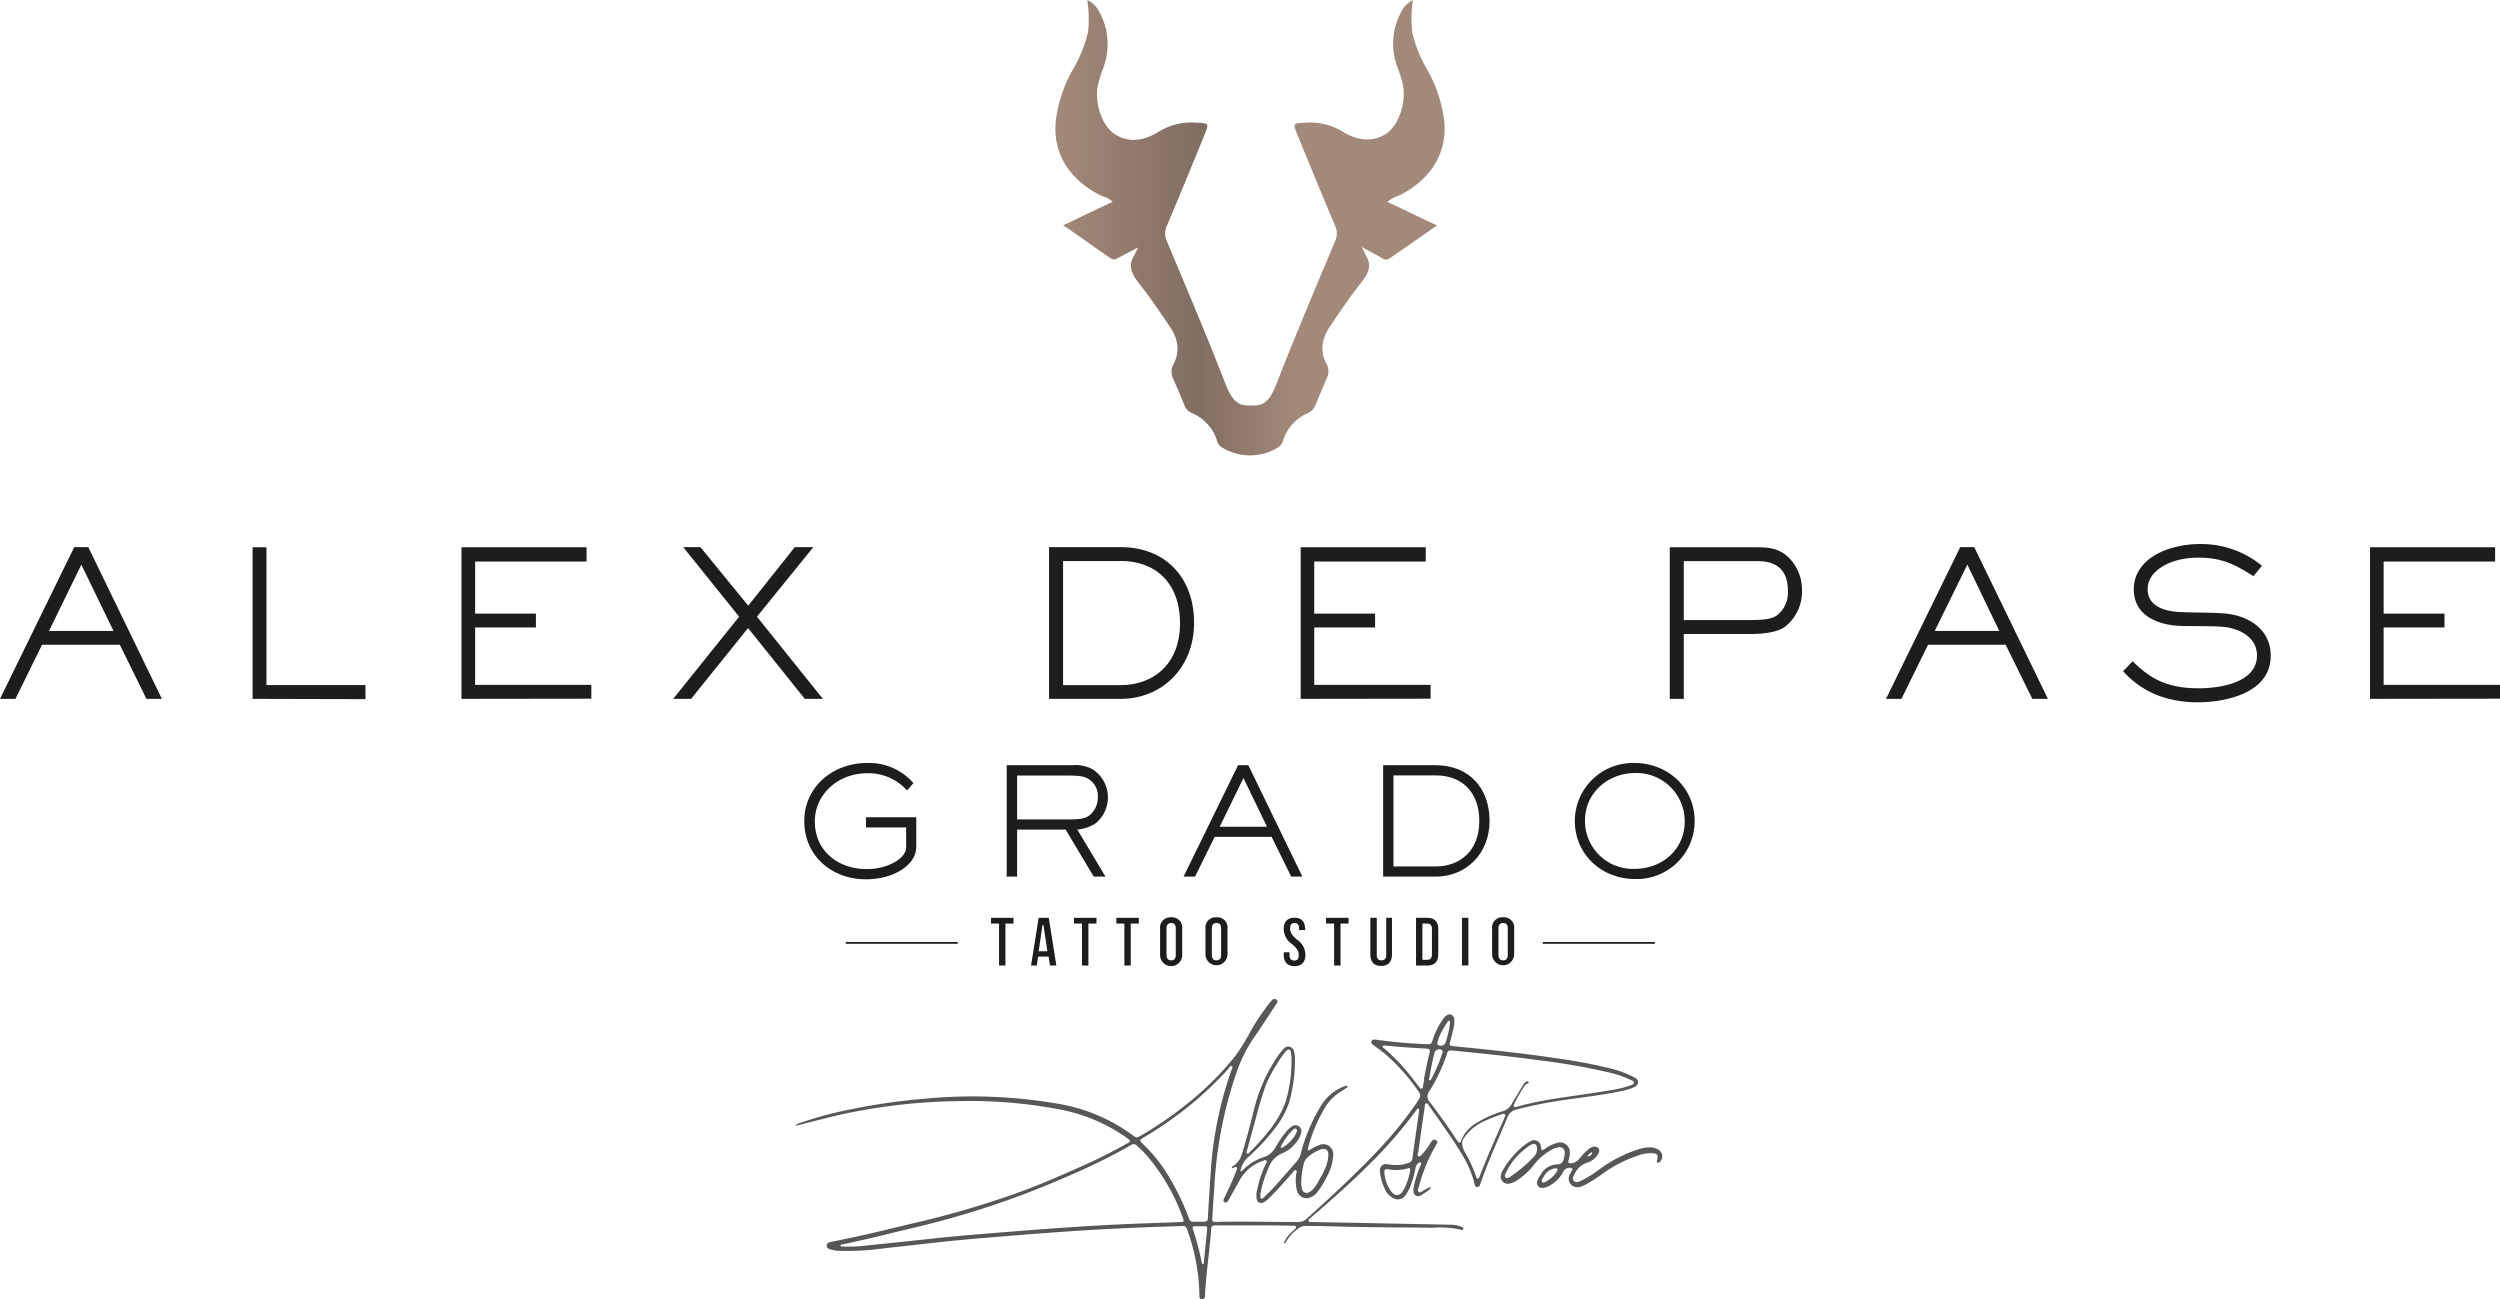 <?xml version="1.0" encoding="utf-8"?><svg xmlns="http://www.w3.org/2000/svg" xmlns:xlink="http://www.w3.org/1999/xlink" viewBox="0 0 435.46 226.29"><defs><style>.cls-1{fill:#1d1d1b;}.cls-2{fill:#575756;}.cls-3{fill:url(#Sfumatura_senza_nome_36);}</style><linearGradient id="Sfumatura_senza_nome_36" x1="183.83" y1="39.66" x2="251.63" y2="39.66" gradientUnits="userSpaceOnUse"><stop offset="0" stop-color="#a3897a"/><stop offset="0.37" stop-color="#816e62"/><stop offset="0.62" stop-color="#a3897a"/><stop offset="0.85" stop-color="#a3897a"/></linearGradient></defs><title>Store_Grado</title><g id="Livello_2" data-name="Livello 2"><g id="Livello_1-2" data-name="Livello 1"><path class="cls-1" d="M25.51,121.73l-4.64-9.43H7.33l-4.64,9.43H0L12.93,95.3h2.45L28.2,121.73ZM14.17,98.35,8.54,109.9H19.77Z"/><path class="cls-1" d="M44,121.73V95.33h2.41v24H63.66v2.45Z"/><path class="cls-1" d="M80.38,121.73V95.33h21.79v2.48H82.76v9.07H93.35v2.41H82.76v10H103v2.41Z"/><path class="cls-1" d="M140.18,121.73,130.3,109.4l-9.92,12.33h-3.12l11.48-14.31L119,95.3h3l8.33,10.2,8.11-10.2h3.23l-9.82,12.12,11.48,14.31Z"/><path class="cls-1" d="M195.23,121.73h-12.5V95.3h12.5c7.69,0,12.76,5.24,12.76,13.18S202.29,121.73,195.23,121.73Zm0-24H185.17v21.61h10.06c5.57,0,10.31-3.58,10.31-10.77S201.12,97.71,195.23,97.71Z"/><path class="cls-1" d="M226.55,121.73V95.33h21.79v2.48H228.92v9.07h10.6v2.41h-10.6v10h20.27v2.41Z"/><path class="cls-1" d="M310.94,109.15c-1.31,1-3.86,1.28-5.95,1.28h-11.7v11.3h-2.44V95.33h15.3c2.06,0,3.65.22,5.25,1.63a7.91,7.91,0,0,1,2.48,6A7.74,7.74,0,0,1,310.94,109.15Zm-4.79-11.41H293.29V108H305c2.26,0,3.57-.21,4.42-.74a5,5,0,0,0,2-4.36C311.43,99.41,309.59,97.74,306.15,97.74Z"/><path class="cls-1" d="M354,121.73l-4.65-9.43H335.84l-4.64,9.43h-2.69L341.44,95.3h2.44l12.83,26.43ZM342.68,98.35,337,109.9h11.24Z"/><path class="cls-1" d="M382.78,122.33a19.74,19.74,0,0,1-6.73-1.13,15.89,15.89,0,0,1-6.24-4.29l1.67-1.74c3.4,3.48,6.69,4.72,11.51,4.72,3.55,0,10.14-.92,10.14-5.71,0-3.43-3.51-4.82-6-5-1.45-.14-5-.11-7-.14-4-.07-8.46-1.67-8.46-6.38,0-4,3.33-6.3,6.8-7.26a18.42,18.42,0,0,1,5-.64,16.64,16.64,0,0,1,10.53,3.79l-1.49,1.81c-3.23-2.06-5.53-3.22-9.46-3.22a14,14,0,0,0-3.4.35c-2.48.57-5.56,2.2-5.56,5.14,0,3.26,3.47,3.93,6.05,4,2.09.07,5.25.07,7.2.21,4.43.36,8.18,2.84,8.18,7.34C395.57,120.63,387.88,122.33,382.78,122.33Z"/><path class="cls-1" d="M412.82,121.73V95.33h21.79v2.48H415.19v9.07h10.6v2.41h-10.6v10h20.27v2.41Z"/><path class="cls-2" d="M264.06,193.28a76.81,76.81,0,0,1,9.63-1.85c2.94-.42,5.89-.77,8.79-1.4a10.85,10.85,0,0,0,2.1-.64,1.08,1.08,0,0,0,.75-.87c0-.44-.29-.66-.65-.86a17.88,17.88,0,0,0-4-1.51,88.25,88.25,0,0,0-9-1.73c-3.64-.56-7.3-1-11-1.42-2.52-.28-5.05-.52-7.57-.78-.6-.07-.67-.17-.53-.73.21-.81.42-1.61.61-2.43a4.53,4.53,0,0,0,.11-1.6.83.83,0,0,0-1.41-.53,3.13,3.13,0,0,0-.71.83,13.33,13.33,0,0,0-1.7,3.6.66.66,0,0,1-.78.53,88.79,88.79,0,0,1-9.07-.8c-.29,0-.56-.08-.71.22s0,.52.28.71c.66.5,1.33,1,2,1.5a34.61,34.61,0,0,1,5.68,6.3c.65.88.65,1.08.06,2a68.33,68.33,0,0,1-7.41,9.08c-3.82,4-7.9,7.75-12,11.45a1.94,1.94,0,0,1-1.31.49c-.67,0-1.34,0-2,0-4.14,0-8.27-.12-12.41,0-.55,0-.68-.1-.65-.62.11-1.84.22-3.68.36-5.52a73.19,73.19,0,0,1,3.66-19.3,26.29,26.29,0,0,1,3.08-6.44c1.42-2,2.74-4.11,4.11-6.16.16-.25.24-.48-.05-.69a.52.52,0,0,0-.76.11c-.13.13-.25.27-.37.41a38.2,38.2,0,0,0-3.3,4.9,40.47,40.47,0,0,1-2.71,4.39,52.18,52.18,0,0,1-6.52,6.78,65.69,65.69,0,0,1-9.9,7.08c-.75.44-.78.45-1.49-.06a30.19,30.19,0,0,0-12.41-5.36,87.14,87.14,0,0,0-23.59-1,108.2,108.2,0,0,0-13.17,1.89,62.9,62.9,0,0,0-8.47,2.26,2.73,2.73,0,0,0-1.1.51,1.36,1.36,0,0,0,.66-.07c2.54-.63,5.07-1.33,7.63-1.89a101.81,101.81,0,0,1,20-2.26,83.3,83.3,0,0,1,17.62,1.42,29.72,29.72,0,0,1,12,5.1c.53.38.52.51-.05.82-2.38,1.33-4.81,2.58-7.31,3.71-4.5,2-9,4-13.72,5.58A161.48,161.48,0,0,1,159.4,213c-3.82.89-7.62,1.87-11.46,2.66l-3.32.69c-.34.07-.6.24-.62.62s.28.54.6.64a6,6,0,0,0,1.46.26,45.77,45.77,0,0,0,8.11-.46c5.19-.54,10.36-1.2,15.56-1.64,7.09-.59,14.19-1.18,21.3-1.59,5-.29,9.94-.48,14.92-.62a.71.71,0,0,1,.8.52,35.05,35.05,0,0,1,2.17,11.61c0,.31,0,.58.43.59a.49.49,0,0,0,.55-.52c0-.44,0-.88.07-1.32.22-3.48.78-6.94,1-10.42,0-.44.28-.58.71-.58H218c2.42,0,4.84,0,7.26.07.18,0,.41,0,.49.18s-.11.32-.24.44c-.29.28-.61.53-.88.83a5.36,5.36,0,0,0-1,1.53l.16.08c0-.05.12-.08.14-.13A7.13,7.13,0,0,1,226,214.1a2.1,2.1,0,0,1,1.49-.56c1.9,0,3.81.05,5.71.1,5.47.15,10.95.16,16.42.21a16.55,16.55,0,0,1,4.91.36c.13,0,.29.06.35-.1a.26.26,0,0,0-.15-.33,2.49,2.49,0,0,0-.56-.24,6.63,6.63,0,0,0-1.88-.22L236.21,213c-2.57-.05-5.15-.09-7.72-.15-.2,0-.45.05-.55-.18s.14-.35.28-.48c.95-.83,1.91-1.64,2.85-2.47,2.39-2.11,4.76-4.24,7-6.49a77.29,77.29,0,0,0,8.62-9.84c.09-.12.17-.34.37-.27s.13.28.11.43c-.38,2.73-.77,5.47-1.15,8.2a.92.92,0,0,1-.66.8,6.25,6.25,0,0,1-1.55.36,10.59,10.59,0,0,1-2.25-.13,1,1,0,0,0-1.16.73,2.13,2.13,0,0,0,0,.87,9.25,9.25,0,0,0,.84,2.77,3.1,3.1,0,0,0,1.35,1.49,1.61,1.61,0,0,0,2.28-.52,7.61,7.61,0,0,0,.74-1.34,18,18,0,0,0,.95-3.35,1.39,1.39,0,0,1,.63-.92.23.23,0,0,1,.28,0,.2.2,0,0,1,.06.26c0,.11-.09.21-.13.32a19.87,19.87,0,0,0-1.17,3.75,2.13,2.13,0,0,0,0,.87.8.8,0,0,0,1.19.54,9.17,9.17,0,0,0,1.67-1.15c.07-.05.17-.14.09-.24s-.19-.06-.28,0c-.29.14-.56.31-.86.45s-.55.55-.89.3-.1-.62,0-.92a28.61,28.61,0,0,1,2.78-6.88,7.62,7.62,0,0,0,.38-.69.37.37,0,0,0-.16-.51.47.47,0,0,0-.61,0,2.76,2.76,0,0,0-.39.51,9.31,9.31,0,0,1-1.3,1.76c-.23.22-.43.67-.78.51s0-.57,0-.86c.35-2.62.73-5.24,1.11-7.86,0-.18,0-.44.24-.49s.33.2.44.35c2,2.84,4.06,5.67,5.85,8.64a17.66,17.66,0,0,1,2.14,5.07c.06.24.09.5.44.51s.46-.23.55-.49c1.36-4,3.13-7.77,4.73-11.64A2.13,2.13,0,0,1,264.06,193.28Zm-58.5,19.59c-3.14.12-6.28.21-9.42.35-6.48.29-12.95.74-19.41,1.26-4.64.37-9.28.72-13.9,1.22q-6.11.66-12.23,1.28a24.06,24.06,0,0,1-3.7.15c-.18,0-.46.05-.49-.16s.27-.2.43-.24c2.9-.6,5.79-1.28,8.67-2,3.09-.75,6.2-1.45,9.26-2.31a151.67,151.67,0,0,0,17.44-5.93c3.26-1.35,6.49-2.74,9.65-4.3,1.72-.85,3.42-1.74,5.07-2.7a.8.8,0,0,1,.94-.06,17.24,17.24,0,0,1,1.84,1.8,34.64,34.64,0,0,1,6.36,11C206.28,212.76,206.2,212.85,205.56,212.87Zm4.13,7c0,.13,0,.32-.15.34s-.2-.2-.22-.32a47.16,47.16,0,0,0-1.23-4.85c-.11-.34-.22-.69-.32-1s0-.43.24-.44c.63,0,1.27,0,1.9,0a.32.32,0,0,1,.14,0c.23.12.23.32.21.52C210.07,216,209.89,217.92,209.69,219.85Zm.71-7.93c0,.77-.14.86-1,.87l-1.44,0a.89.89,0,0,1-.55-.11c-.25-.17-.32-.51-.43-.81a43.43,43.43,0,0,0-3-6.29,26.86,26.86,0,0,0-4.78-6.22l-.25-.25c-.46-.47-.45-.57.13-.92a69.2,69.2,0,0,0,7.44-5.08,60.68,60.68,0,0,0,7.4-6.92c.19-.22.4-.65.65-.52s0,.53-.11.8a66.47,66.47,0,0,0-3.46,16.11C210.78,205.7,210.58,208.81,210.4,211.92Zm35.22-8a10.84,10.84,0,0,1-1.09,3.25s-.07.11-.11.17c-.61,1-1.37,1.11-2.12.14a6.33,6.33,0,0,1-1.17-3.34c0-.41.21-.57.61-.5a7.69,7.69,0,0,0,3.41-.12C245.51,203.38,245.7,203.52,245.62,203.87Zm4.78-22.46a9.76,9.76,0,0,1,1.18-2.59l.51-.84c.08-.12.17-.28.36-.21s.12.22.11.35a9.33,9.33,0,0,1-.29,1.73q-.21.83-.45,1.65a.91.91,0,0,1-1.33.44C250.28,181.8,250.34,181.6,250.4,181.41Zm-.48,1.77a.83.83,0,0,1,1.25-.33c.18.15.12.32.06.5a26.14,26.14,0,0,1-1.93,4.52c-.07.06-.08.29-.28.22s-.08-.23-.06-.35C249.22,186.21,249.53,184.69,249.92,183.18Zm-1.88,4.9c-.06.36-.12.74-.19,1.1,0,.15,0,.32-.21.37s-.31-.11-.4-.23c-.7-.89-1.38-1.79-2.09-2.67a34.07,34.07,0,0,0-4-4.06c-.14-.12-.37-.22-.29-.42s.35-.13.54-.11c2.3.24,4.61.38,6.92.51l.51.05c.31.2.24.44.18.65C248.63,184.86,248.32,186.47,248,188.08Zm6.47,10.57c-.12.36-.34.4-.58.1s-.46-.65-.68-1c-1.37-2.05-2.82-4.05-4.3-6a1.36,1.36,0,0,1,0-1.71,29.6,29.6,0,0,0,3.08-6.54c.19-.59.36-.65,1.1-.57,5,.49,10,1,14.93,1.68a111.65,111.65,0,0,1,12.59,2.22,18.29,18.29,0,0,1,3.46,1.24c.21.1.49.17.47.46s-.3.35-.51.43a18.92,18.92,0,0,1-3.58.88c-3.93.67-7.91,1.12-11.83,1.84-1.47.27-2.92.6-4.35,1-.19.05-.41.18-.58,0s0-.4.08-.58c.49-1,1-1.89,1.6-2.8.17-.26.31-.55.68-.62.13,0,.23-.1.17-.25a.27.27,0,0,0-.4-.1,1.46,1.46,0,0,0-.57.61c-.38.6-.74,1.21-1.11,1.82h0c-.27.45-.58.89-.81,1.36a2.65,2.65,0,0,1-1.7,1.39,18.89,18.89,0,0,0-4.19,1.85A6.33,6.33,0,0,0,254.51,198.65Zm7.54-4c-1.47,3.37-3,6.74-4.31,10.16-.07.16-.1.39-.32.4s-.27-.23-.32-.39a22.72,22.72,0,0,0-1.83-4c-.52-.93-.86-1.88-.3-2.63a8.33,8.33,0,0,1,3.63-3,27.75,27.75,0,0,1,2.9-1.15c.21-.07.44-.2.63,0S262.13,194.46,262.05,194.65Z"/><path class="cls-2" d="M216.33,201a3.63,3.63,0,0,1-1.39,2c-.15.11-.37.18-.4.41.12.12.23,0,.33,0s.33-.26.51-.1.06.37,0,.54c-.28.72-.57,1.44-.88,2.14-.42.93-.87,1.85-1.3,2.77-.11.24-.19.49.12.64s.48-.05.62-.28.17-.28.25-.43l1.74-3.11a7.26,7.26,0,0,1,4.09-3.39c.19-.07.39-.23.57,0s0,.34-.08.5a18.73,18.73,0,0,0-1.52,4.51,4,4,0,0,0-.1,1.65.8.8,0,0,0,1.24.56,3.81,3.81,0,0,0,.92-.72c1.46-1.4,2.77-2.93,4.11-4.44.16-.17.28-.52.57-.39s.07.41.05.63a7.32,7.32,0,0,0,.14,2.91,1.71,1.71,0,0,0,2.55,1.06,2.76,2.76,0,0,0,1-.82,15.7,15.7,0,0,0,1.75-2.88,8.43,8.43,0,0,0,1-3.56,1.72,1.72,0,0,0-2.5-1.71,7.41,7.41,0,0,0-1.41.7c-.13.08-.29.25-.46.12s0-.28,0-.42a28.26,28.26,0,0,1,3-7.07,8.27,8.27,0,0,1,3-2.87,6.8,6.8,0,0,0,.71-.48c.1-.07.18-.18.12-.3s-.21-.07-.32,0a2.25,2.25,0,0,0-.44.14,8.31,8.31,0,0,0-3.53,2.83,30.21,30.21,0,0,0-3.85,8.93,3.45,3.45,0,0,1-.78,1.36c-.88,1-1.75,2-2.63,3a40.5,40.5,0,0,1-3,3.15c-.12.11-.24.27-.44.18s-.14-.28-.14-.44a3.27,3.27,0,0,1,0-.44,20.46,20.46,0,0,1,1.4-4.44,4.29,4.29,0,0,1,2.48-2.59,5,5,0,0,0,2-1.47,4.17,4.17,0,0,0,1.24-2.26,1,1,0,0,0-.54-1,1.07,1.07,0,0,0-1.16.12,3.77,3.77,0,0,0-.78.71,16.36,16.36,0,0,0-2,2.87,3.59,3.59,0,0,1-2.1,1.75,8.78,8.78,0,0,0-3.66,2.3c-.07.08-.14.21-.29.12s-.07-.21,0-.32a4.29,4.29,0,0,1,1.25-2.1,34,34,0,0,0,4.66-5,15.53,15.53,0,0,0,2.51-4.58,27.1,27.1,0,0,0,1-7.59,3.92,3.92,0,0,0-.19-1.31,1,1,0,0,0-1.8-.37,10.93,10.93,0,0,0-1,1.24,28.38,28.38,0,0,0-4.18,9.47C217.77,195.87,217.11,198.47,216.33,201Zm10.35,4.35a14.47,14.47,0,0,1,.41-2.61,2.26,2.26,0,0,1,.81-1.27,7.29,7.29,0,0,1,2.14-1.25c.8-.28,1.34.06,1.34.87a6.63,6.63,0,0,1-.65,2.65,13.53,13.53,0,0,1-1,1.85,6.61,6.61,0,0,1-1,1.53,2.12,2.12,0,0,1-.67.52.81.81,0,0,1-1.24-.45A4.57,4.57,0,0,1,226.68,205.39Zm-3.54-5.72c.18-.32.38-.64.58-1a9.78,9.78,0,0,1,1.44-1.77c.16-.15.34-.4.6-.23s.16.42.06.63a5.7,5.7,0,0,1-2.39,2.59c-.09.05-.19.13-.28.06S223.08,199.77,223.14,199.67Zm-2.74-10.4a21.08,21.08,0,0,1,1.91-3.7,19.68,19.68,0,0,1,1.46-2.17,1.43,1.43,0,0,1,.23-.26c.15-.14.3-.35.56-.26s.27.29.3.48a7.57,7.57,0,0,1,.1,1.16,25.06,25.06,0,0,1-1,7.35A17.31,17.31,0,0,1,221,197a33.53,33.53,0,0,1-3.25,3.6c-.14.15-.27.44-.51.32s-.09-.42,0-.62c.48-1.82,1-3.63,1.48-5.44S219.74,191.09,220.4,189.27Z"/><path class="cls-2" d="M288.78,200.21a2.66,2.66,0,0,0-1.22-.35,6,6,0,0,0-2.07.3,23.43,23.43,0,0,0-7,3.59,19.62,19.62,0,0,1-3.27,2c-.35.15-.73.27-1.05-.05s-.21-.69,0-1a3.71,3.71,0,0,1,2.33-2.19,3.3,3.3,0,0,0,1.92-1.62.75.75,0,0,0,0-.88.87.87,0,0,0-.93-.26,2,2,0,0,0-.8.43,10,10,0,0,0-1.62,1.7,2.15,2.15,0,0,1-1.45.75c-.38,0-.52-.08-.43-.44a5.35,5.35,0,0,0,.25-1.24,1.73,1.73,0,0,0-2.4-1.82,6.13,6.13,0,0,0-1.86.93c-.61.42-.68.39-.78-.32a1.18,1.18,0,0,0-1.83-.94,5.76,5.76,0,0,0-1.14.75,15,15,0,0,0-3.67,4.31,2.61,2.61,0,0,0-.32.77,1.25,1.25,0,0,0,1.54,1.52,4,4,0,0,0,1.34-.6,11.92,11.92,0,0,0,2.93-2.73,9.8,9.8,0,0,1,2.76-2.4,4.1,4.1,0,0,1,1.31-.55.93.93,0,0,1,1.23,1,4.41,4.41,0,0,1-.24,1.2,1,1,0,0,1-1,.74,3.48,3.48,0,0,0-3,1.87c-.1.18-.19.3-.26.43-.26.51-.55,1-.08,1.55.33.36.91.34,1.67,0a6,6,0,0,0,2.65-2.52,1.12,1.12,0,0,1,.48-.57c.31-.13.69-.29,1-.06s-.07.47-.16.7-.09.18-.13.27a1.55,1.55,0,0,0,.21,1.91,1.76,1.76,0,0,0,2,.17c.22-.09.43-.19.64-.3a27.59,27.59,0,0,0,2.82-1.81,22.11,22.11,0,0,1,6-3.11,6.19,6.19,0,0,1,2.82-.46c.7.1.87.35.7,1a2.7,2.7,0,0,0-.08.39.24.24,0,0,0,.14.24.31.31,0,0,0,.29-.06A1.32,1.32,0,0,0,288.78,200.21Zm-11.47.49c0,.42-.24.65-.79.76A1.22,1.22,0,0,1,277.31,200.7Zm-10.1.75A24.49,24.49,0,0,1,263,205c-.22.14-.48.35-.74.12s-.1-.49,0-.73.3-.58.5-1a12.07,12.07,0,0,1,3.55-3.76,3.07,3.07,0,0,1,.53-.31c.45-.2.78,0,.85.43A1.91,1.91,0,0,1,267.21,201.45Zm4,2.56a5,5,0,0,1-2.1,1.88c-.15.07-.33.17-.48,0s-.06-.33,0-.49.19-.31.27-.46a2.65,2.65,0,0,1,1.92-1.43c.15,0,.31-.07.43.07S271.3,203.88,271.22,204Z"/><path class="cls-3" d="M243.64,34.08c4.57-2.21,8.68-6.59,7.89-13.31a24.42,24.42,0,0,0-2.8-8.41A23.65,23.65,0,0,1,246,5.7a21.09,21.09,0,0,1,.11-5.7,4.44,4.44,0,0,0-2,2,11.65,11.65,0,0,0-.76,9.54,25.63,25.63,0,0,1,1,3.2c.67,3.12-.77,7.23-3,8.61-2.55,1.57-5.15,1-7.48-.42a10.86,10.86,0,0,0-6.47-1.56c-2.22.1-2.25.07-1.34,2.28,2.14,5.21,4.26,10.43,6.47,15.61a3.27,3.27,0,0,1,0,2.8c-3.42,8.17-6.89,16.31-10.09,24.56-.87,2.25-1.77,4-3.88,4h-1.27c-2.15,0-3.05-1.75-3.93-4-3.2-8.25-6.67-16.39-10.09-24.56a3.27,3.27,0,0,1,0-2.8c2.21-5.18,4.33-10.4,6.47-15.61.91-2.21.88-2.18-1.34-2.28A10.86,10.86,0,0,0,201.73,23c-2.33,1.42-4.93,2-7.48.42-2.25-1.38-3.69-5.49-3-8.61a25.63,25.63,0,0,1,1-3.2A11.65,11.65,0,0,0,191.44,2a4.44,4.44,0,0,0-2.05-2,21.09,21.09,0,0,1,.11,5.7,23.65,23.65,0,0,1-2.77,6.66,24.42,24.42,0,0,0-2.8,8.41c-.79,6.72,3.32,11.1,7.89,13.31a5.9,5.9,0,0,1,2,1.05l-8.63,4.12c3,2,5.66,4,8.4,5.82a1,1,0,0,0,1.08-.1h0l3.59-1.88-1,2c-.8,1.63.2,3.08,1.42,4.63,1.81,2.31,3.46,4.77,5.11,7.21,1.35,2,1.84,4.19.61,6.5a2.72,2.72,0,0,0-.07,2.5c.73,1.64,1.43,3.29,2.12,5A2.45,2.45,0,0,0,207.75,72,7.76,7.76,0,0,1,212,76.82c.21.79.83,1.14,1.51,1.49a9.32,9.32,0,0,0,8.44,0c.67-.35,1.3-.7,1.51-1.49A7.76,7.76,0,0,1,227.71,72,2.45,2.45,0,0,0,229,70.86c.69-1.66,1.39-3.31,2.12-5a2.72,2.72,0,0,0-.07-2.5c-1.23-2.31-.74-4.48.61-6.5,1.65-2.44,3.3-4.9,5.11-7.21,1.22-1.55,2.22-3,1.42-4.63l-1-2L240.82,45h0a1,1,0,0,0,1.08.1c2.74-1.86,5.44-3.77,8.4-5.82l-8.63-4.12A5.9,5.9,0,0,1,243.64,34.08Z"/><rect class="cls-1" x="268.74" y="164.08" width="19.5" height="0.31"/><rect class="cls-1" x="147.32" y="164.08" width="19.5" height="0.31"/><polygon class="cls-1" points="174.02 168.18 175.13 168.18 175.13 160.87 176.53 160.87 176.53 159.87 172.62 159.87 172.62 160.87 174.02 160.87 174.02 168.18"/><path class="cls-1" d="M180.92,159.87l-1.33,8.31h1l.23-1.55h1.84l.23,1.55H184l-1.32-8.31Zm0,5.83.66-4.54h.2l0,.1.65,4.44Z"/><polygon class="cls-1" points="188.47 168.18 189.58 168.18 189.58 160.87 190.99 160.87 190.99 159.87 187.07 159.87 187.07 160.87 188.47 160.87 188.47 168.18"/><polygon class="cls-1" points="195.85 168.18 196.96 168.18 196.96 160.87 198.36 160.87 198.36 159.87 194.45 159.87 194.45 160.87 195.85 160.87 195.85 168.18"/><path class="cls-1" d="M204,159.78a1.79,1.79,0,0,0-1.93,2v4.43a1.93,1.93,0,1,0,3.85,0v-4.43A1.78,1.78,0,0,0,204,159.78Zm.8,6.55c0,.79-.44.95-.8.95s-.81-.16-.81-.95v-4.61c0-.79.44-.95.81-.95s.8.16.8.95Z"/><path class="cls-1" d="M211.89,159.78a1.78,1.78,0,0,0-1.92,2v4.43a1.92,1.92,0,1,0,3.84,0v-4.43A1.78,1.78,0,0,0,211.89,159.78Zm.81,6.55c0,.79-.44.95-.81.95s-.81-.16-.81-.95v-4.61c0-.79.44-.95.81-.95s.81.16.81.95Z"/><path class="cls-1" d="M225.9,163.66c-.88-.78-1.18-1.26-1.18-1.94s.26-.95.78-.95.78.32.78.95V162h1.05v-.15c0-1.33-.65-2-1.86-2s-1.87.7-1.87,2a3.22,3.22,0,0,0,1.44,2.58c.89.77,1.18,1.26,1.18,1.94s-.27.94-.8.94-.81-.32-.81-.94v-.5h-1v.41c0,1.33.65,2,1.88,2s1.89-.7,1.89-2A3.22,3.22,0,0,0,225.9,163.66Z"/><polygon class="cls-1" points="232.38 168.18 233.5 168.18 233.5 160.87 234.9 160.87 234.9 159.87 230.98 159.87 230.98 160.87 232.38 160.87 232.38 168.18"/><path class="cls-1" d="M239.81,166.34v-6.47h-1.12v6.38c0,1.33.65,2,1.89,2s1.88-.71,1.88-2v-6.38h-1v6.47c0,.62-.27.94-.81.94S239.81,167,239.81,166.34Z"/><path class="cls-1" d="M248.65,159.87h-2v8.31h2c1.25,0,1.88-.68,1.88-2v-4.31C250.53,160.55,249.9,159.87,248.65,159.87Zm.77,6.37c0,.63-.27.94-.8.94h-.86v-6.31h.86c.53,0,.8.31.8.94Z"/><rect class="cls-1" x="254.65" y="159.87" width="1.12" height="8.3"/><path class="cls-1" d="M261.82,159.78a1.78,1.78,0,0,0-1.92,2v4.43a1.92,1.92,0,1,0,3.84,0v-4.43A1.78,1.78,0,0,0,261.82,159.78Zm.81,6.55c0,.79-.44.95-.81.95s-.81-.16-.81-.95v-4.61c0-.79.44-.95.81-.95s.81.16.81.95Z"/><path class="cls-1" d="M154.08,152.77a13.86,13.86,0,0,1-3.27.39c-5.91,0-10.72-4.06-10.72-10.14,0-5.88,4.89-10.12,10.95-10.12a10.22,10.22,0,0,1,8.06,3.51L158,137.69a9,9,0,0,0-6.92-3c-5.28,0-9.15,3.82-9.15,8.37,0,5.2,4.08,8.32,9.05,8.32a10.76,10.76,0,0,0,2.6-.31c1.58-.39,4.26-1.58,4.26-3.56v-3.38h-7v-1.77h8.76v5.12C159.57,150.4,156.58,152.14,154.08,152.77Z"/><path class="cls-1" d="M190.82,143.43a7,7,0,0,1-3.17,1.07l4.91,8.19h-2.05l-4.89-8.19h-8.45v8.19h-1.82v-19.4h11.41a6.1,6.1,0,0,1,3.67.78,5.84,5.84,0,0,1,.39,9.36Zm-1.22-7.74c-.68-.42-1.38-.6-3.62-.6h-8.81v7.64H186c2.06,0,3-.13,3.75-.7a4,4,0,0,0,1.48-3.22A3.46,3.46,0,0,0,189.6,135.69Z"/><path class="cls-1" d="M224.91,152.69l-3.41-6.92h-9.93l-3.41,6.92h-2l9.49-19.4h1.79l9.41,19.4Zm-8.32-17.16L212.45,144h8.24Z"/><path class="cls-1" d="M250.1,152.69h-9.18v-19.4h9.18c5.64,0,9.36,3.85,9.36,9.68S255.27,152.69,250.1,152.69Zm0-17.63h-7.38v15.86h7.38c4.08,0,7.57-2.62,7.57-7.9S254.42,135.06,250.1,135.06Z"/><path class="cls-1" d="M284.81,153.11c-5.8,0-10.5-4.24-10.5-10.14a10.12,10.12,0,0,1,10.37-10.07c5.77,0,10.5,4.22,10.5,10.12A10.08,10.08,0,0,1,284.81,153.11Zm0-18.46c-4.68,0-8.73,3.43-8.73,8.26a8.34,8.34,0,0,0,8.68,8.43c4.76,0,8.69-3.38,8.69-8.27A8.4,8.4,0,0,0,284.78,134.65Z"/></g></g></svg>